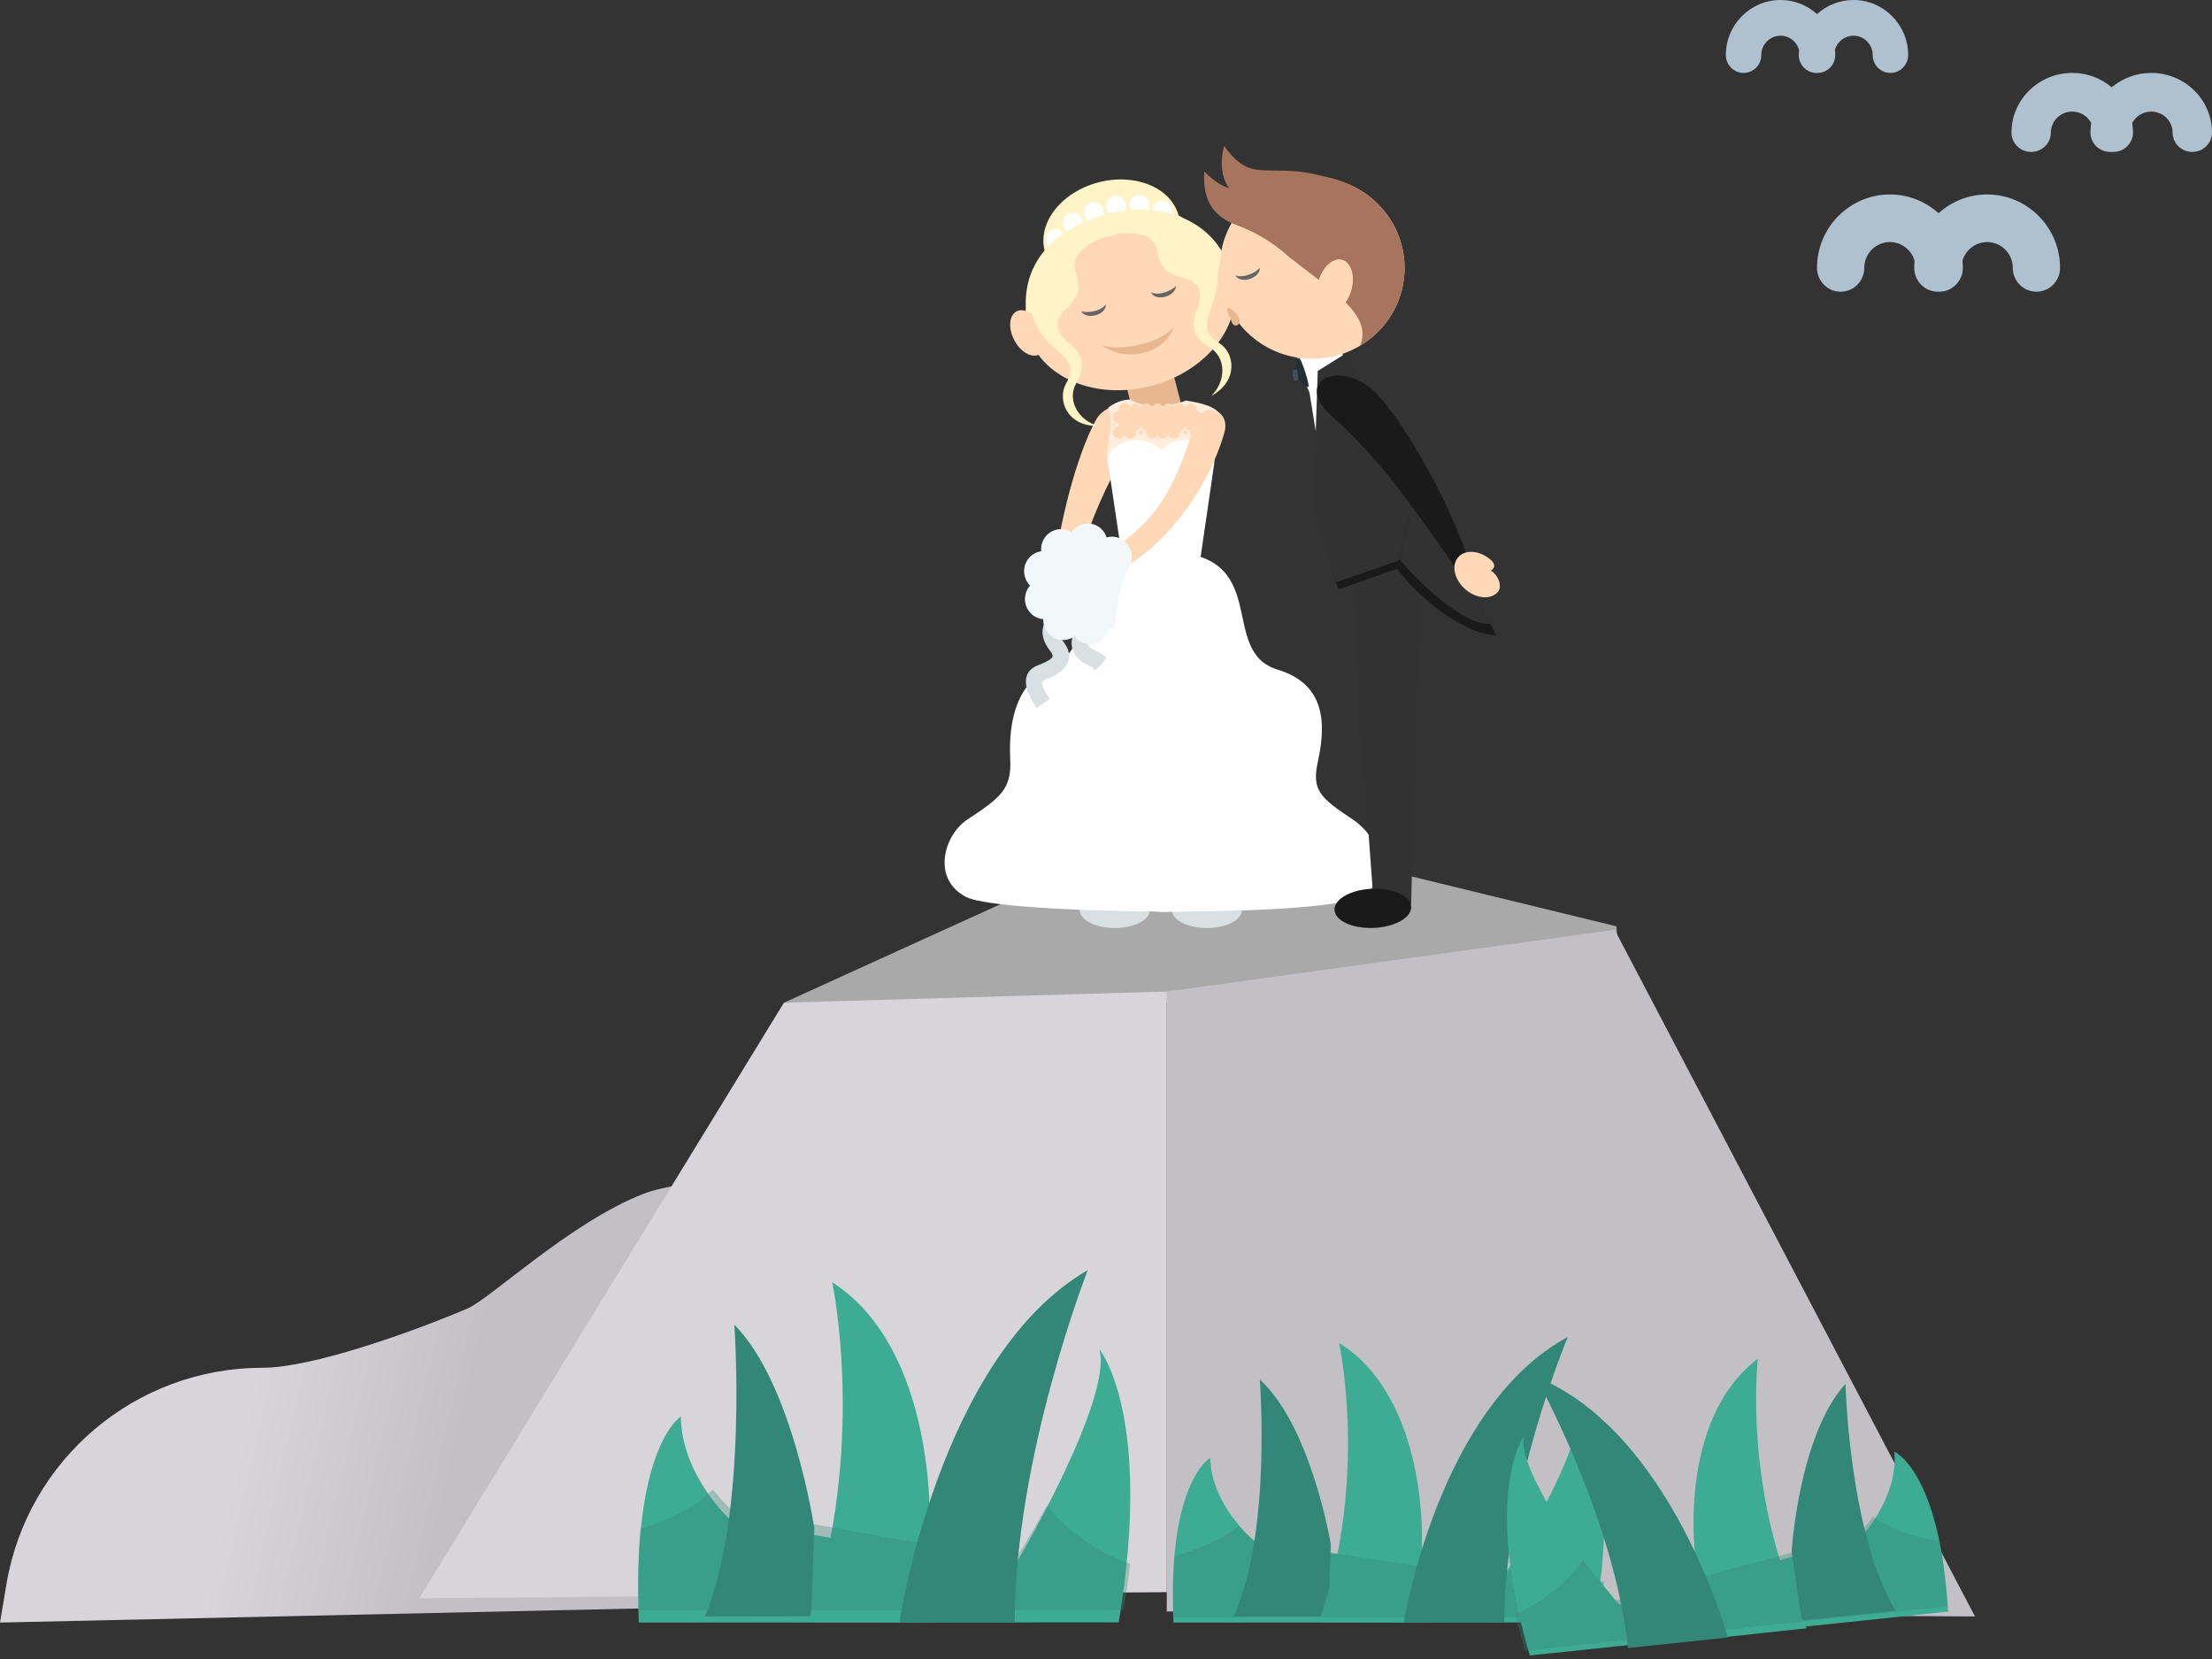<?xml version="1.0" encoding="UTF-8"?>
<svg width="364px" height="273px" viewBox="0 0 364 273" version="1.1" xmlns="http://www.w3.org/2000/svg" xmlns:xlink="http://www.w3.org/1999/xlink">
    <rect x="0" y="0" width="364" height="273" fill="#333333" stroke="none"/>
    <!-- Generator: Sketch 64 (93537) - https://sketch.com -->
    <title>Group 2</title>
    <desc>Created with Sketch.</desc>
    <defs>
        <linearGradient x1="30.391%" y1="50%" x2="56.36%" y2="53.244%" id="linearGradient-1">
            <stop stop-color="#D7D5D9" offset="0%"></stop>
            <stop stop-color="#C2C0C4" offset="100%"></stop>
        </linearGradient>
    </defs>
    <g id="Inbjudan" stroke="none" stroke-width="1" fill="none" fill-rule="evenodd">
        <g id="Artboard-Copy" transform="translate(-201, -169)">
            <g id="Group-2" transform="translate(201, 169)">
                <path d="M43.168,225.079 C43.168,225.079 43.168,225.079 43.168,225.079 C51.19,225.079 67.242,219.437 76.926,215.325 C80.679,213.731 93.852,201.133 105.893,196.45 C108.962,195.257 115.826,194.107 126.484,193 L136,264.003 L0,267 L1.056,260.709 C4.51,240.142 22.314,225.079 43.168,225.079 Z" id="Rectangle-Copy" fill="url(#linearGradient-1)"></path>
                <g id="Ön-Copy" transform="translate(69, 143)">
                    <g id="Group-Copy" transform="translate(60, 0)">
                        <polygon id="Rectangle" fill="#A9A9A9" points="48.362 4.01484401e-14 98.237 0 136.993 9.429 138 22 0 22"></polygon>
                        <polygon id="Path" fill="#C2C0C4" fill-rule="nonzero" points="196 123 136.706 10 63 20.161 63 122.175"></polygon>
                    </g>
                    <polygon id="Path-Copy" fill="#D7D5D9" fill-rule="nonzero" points="-8.8817842e-15 120 60 22 123 20.161 123 119"></polygon>
                    <g id="Växter" transform="translate(36, 66)" fill-rule="nonzero">
                        <g id="aloe-vera-svgrepo-com" transform="translate(40.5, 29) rotate(-360) translate(-40.5, -29) ">
                            <path d="M15.132,41.056 C15.132,41.056 7.193,33.867 7.028,24.112 C7.028,24.112 -1.078,29.038 0.121,58 L79.096,57.972 C84.792,23.665 75.891,13 75.891,13 C78.307,20.742 62.428,48.323 61.368,49.488 L15.132,41.056 Z" id="Path" fill="#3EAC92"></path>
                            <path d="M11,57 C18.109,40.003 15.84,9 15.84,9 C25.455,18.635 29,42.464 29,42.464 L28.478,56.972 L11,57" id="Path" fill="#328777"></path>
                            <path d="M28,57.941 C37.789,29.518 31.95,2 31.95,2 C49.124,13.046 47.984,41.903 47.984,41.903 L47.984,58 L28,57.941" id="Path" fill="#3EAC92"></path>
                            <path d="M43,58 C43,58 49.507,14.196 74,0 C74,0 61.98,30.628 61.98,58" id="Path" fill="#328777"></path>
                            <g id="Group" opacity="0.33" transform="translate(0, 36)" fill="#328777">
                                <path d="M67.258,2.757 C64.615,7.625 62.363,11.263 61.985,11.667 L15.333,3.423 C15.333,3.423 13.937,2.198 12.298,0.077 C10.779,1.719 7.438,4.308 0.366,6.604 C0.061,10.344 -0.036,14.766 0.187,19.988 L79.872,19.961 C80.335,17.263 80.701,14.715 80.985,12.31 C74.076,9.937 69.604,5.605 67.258,2.757 Z" id="Path"></path>
                            </g>
                        </g>
                        <g id="aloe-vera-svgrepo-com-copy" transform="translate(88, 11)">
                            <path d="M13.264,33.445 C13.264,33.445 6.305,27.694 6.161,19.889 C6.161,19.889 -0.945,23.83 0.106,47 L69.331,46.978 C74.324,19.532 66.521,11 66.521,11 C68.639,17.194 54.721,39.258 53.792,40.19 L13.264,33.445 Z" id="Path" fill="#3EAC92"></path>
                            <path d="M10,46 C16.319,32.19 14.303,7 14.303,7 C22.849,14.829 26,34.19 26,34.19 L25.536,45.977 L10,46" id="Path" fill="#328777"></path>
                            <path d="M24,46.952 C32.321,23.604 27.358,1 27.358,1 C41.955,10.073 40.987,33.777 40.987,33.777 L40.987,47 L24,46.952" id="Path" fill="#3EAC92"></path>
                            <path d="M38,47 C38,47 43.668,11.504 65,0 C65,0 54.531,24.819 54.531,47" id="Path" fill="#328777"></path>
                            <g id="Group" opacity="0.33" transform="translate(0, 31)" fill="#328777">
                                <path d="M58.955,2.089 C56.638,5.779 54.664,8.536 54.332,8.842 L13.44,2.595 C13.44,2.595 12.216,1.666 10.78,0.059 C9.448,1.303 6.52,3.265 0.321,5.005 C0.053,7.84 -0.032,11.191 0.164,15.149 L70.011,15.128 C70.417,13.084 70.738,11.153 70.987,9.33 C64.931,7.532 61.011,4.248 58.955,2.089 Z" id="Path"></path>
                            </g>
                        </g>
                        <g id="aloe-vera-svgrepo-com-copy-2" transform="translate(177.578, 37.522) scale(-1, 1) rotate(6) translate(-177.578, -37.522) translate(141.578, 14.022)">
                            <path d="M13.315,32.494 C13.315,32.494 6.356,26.744 6.211,18.939 C6.211,18.939 -0.894,22.88 0.157,46.05 L69.382,46.028 C74.375,18.582 66.572,10.05 66.572,10.05 C68.69,16.243 54.772,38.308 53.842,39.24 L13.315,32.494 Z" id="Path" fill="#3EAC92"></path>
                            <path d="M8.734,45.005 C15.053,31.55 13.037,7.005 13.037,7.005 C21.583,14.633 24.734,33.498 24.734,33.498 L24.27,44.983 L8.734,45.005" id="Path" fill="#328777"></path>
                            <path d="M23.597,46.341 C31.918,23.5 26.954,1.388 26.954,1.388 C41.552,10.264 40.584,33.453 40.584,33.453 L40.584,46.388 L23.597,46.341" id="Path" fill="#3EAC92"></path>
                            <path d="M36.655,46.498 C36.655,46.498 42.323,11.757 63.655,0.498 C63.655,0.498 53.186,24.789 53.186,46.498" id="Path" fill="#328777"></path>
                            <g id="Group" opacity="0.33" transform="translate(0.049, 29.102)" fill="#328777">
                                <path d="M58.955,2.22 C56.638,6.14 54.664,9.07 54.332,9.395 L13.44,2.757 C13.44,2.757 12.216,1.77 10.78,0.062 C9.448,1.385 6.52,3.469 0.321,5.318 C0.053,8.33 -0.032,11.891 0.164,16.096 L70.011,16.074 C70.417,13.901 70.738,11.85 70.987,9.913 C64.931,8.002 61.011,4.514 58.955,2.22 Z" id="Path"></path>
                            </g>
                        </g>
                    </g>
                </g>
                <path d="M305,0 C309.963,0 314,4.065 314,9.063 C313.999,10.684 312.694,12 311.082,12 C309.47,12 308.165,10.685 308.165,9.063 C308.165,7.305 306.745,5.875 305,5.875 C303.557,5.875 302.337,6.852 301.957,8.183 C301.986,8.473 302,8.766 302,9.063 C301.999,10.684 300.693,12 299.082,12 L299,11.999 C298.972,12 298.945,12 298.917,12 C297.305,12 296,10.685 296,9.063 C296,8.766 296.014,8.473 296.042,8.183 C295.663,6.852 294.443,5.875 293,5.875 C291.254,5.875 289.834,7.305 289.834,9.063 C289.834,10.685 288.528,12 286.917,12 C285.306,12 284,10.685 284,9.063 C284,4.065 288.037,0 293,0 C295.303,0 297.407,0.876 299,2.314 C300.594,0.875 302.697,0 305,0 Z" id="Fågel-Copy-3" fill="#AFC1CE" fill-rule="nonzero"></path>
                <path d="M354,12 C359.514,12 364,16.404 364,21.818 C363.999,23.575 362.548,25 360.758,25 C358.967,25 357.517,23.575 357.517,21.818 C357.517,19.914 355.939,18.365 354,18.365 C352.638,18.365 351.455,19.128 350.871,20.241 C350.956,20.755 351,21.281 351,21.818 C350.999,23.575 349.548,25 347.758,25 C347.671,25 347.585,24.997 347.499,24.99 C347.414,24.997 347.328,25 347.241,25 C345.45,25 344,23.575 344,21.818 C344,21.282 344.044,20.756 344.128,20.244 C343.545,19.129 342.362,18.365 341,18.365 C339.06,18.365 337.482,19.914 337.482,21.818 C337.482,23.576 336.032,25 334.241,25 C332.451,25 331,23.575 331,21.818 C331,16.404 335.486,12 341,12 C343.48,12 345.752,12.891 347.501,14.364 C349.249,12.891 351.521,12 354,12 Z" id="Fågel-Copy-4" fill="#AFC1CE" fill-rule="nonzero"></path>
                <path d="M327,32 C333.617,32 339,37.42 339,44.083 C338.999,46.246 337.258,48 335.11,48 C332.961,48 331.22,46.246 331.22,44.083 C331.22,41.74 329.327,39.834 327,39.834 C325.076,39.834 323.45,41.135 322.943,42.909 C322.981,43.296 323,43.687 323,44.083 C322.999,46.246 321.258,48 319.11,48 L319,47.998 C318.963,47.999 318.926,48 318.889,48 C316.741,48 315,46.246 315,44.083 C315,43.688 315.019,43.298 315.056,42.912 C314.551,41.137 312.924,39.834 311,39.834 C308.672,39.834 306.779,41.74 306.779,44.083 C306.779,46.247 305.038,48 302.889,48 C300.741,48 299,46.246 299,44.083 C299,37.42 304.383,32 311,32 C314.071,32 316.876,33.168 319.001,35.085 C321.125,33.167 323.93,32 327,32 Z" id="Fågel-Copy-5" fill="#AFC1CE" fill-rule="nonzero"></path>
                <g id="wedding-couple-svgrepo-com-(2)-copy" transform="translate(155, 24)">
                    <g id="Group">
                        <g transform="translate(0, 2.793)">
                            <path d="M35.746,40.124 C29.962,45.978 23.014,59.886 20.899,72.432 L18.073,71.876 C18.438,61.847 22.125,47.975 25.394,42.226 C27.075,39.269 33.437,38.139 35.746,40.124 Z" id="Path" fill="#FFD8B8"></path>
                            <polygon id="Rectangle" fill="#E7B791" transform="translate(34.588, 37.175) rotate(165.345) translate(-34.588, -37.175) " points="30.613 31.467 38.609 31.434 38.563 42.884 30.567 42.917"></polygon>
                            <g transform="translate(26.09, 74.701)" fill="#E7B791" id="Path">
                                <path d="M8.108,48.277 C8.835,32.408 9.561,16.54 10.288,0.671 C6.927,0.671 3.565,0.671 0.205,0.671 C0.905,16.54 1.607,32.408 2.308,48.277 C4.241,48.277 6.174,48.277 8.108,48.277 Z"></path>
                                <path d="M17.562,48.277 C18.289,32.408 19.015,16.54 19.742,0.671 C16.381,0.671 13.019,0.671 9.658,0.671 C10.359,16.54 11.061,32.408 11.761,48.277 C13.694,48.277 15.629,48.277 17.562,48.277 Z"></path>
                            </g>
                            <path d="M43.609,125.919 C46.781,125.919 49.368,124.597 49.368,122.977 C49.368,121.358 46.781,120.037 43.609,120.037 C40.437,120.037 37.85,121.358 37.85,122.977 C37.85,124.597 40.437,125.919 43.609,125.919 Z" id="Path" fill="#D9E0E2"></path>
                            <path d="M28.44,125.919 C31.612,125.919 34.199,124.597 34.199,122.977 C34.199,121.358 31.612,120.037 28.44,120.037 C25.268,120.037 22.681,121.358 22.681,122.977 C22.681,124.597 25.268,125.919 28.44,125.919 Z" id="Path" fill="#D9E0E2"></path>
                            <ellipse id="Oval" fill="#FFF4C7" transform="translate(29.024, 15.477) rotate(-104.655) translate(-29.024, -15.477) " cx="29.024" cy="15.477" rx="7.588" ry="13.408"></ellipse>
                            <ellipse id="Oval" fill="#FFF4C7" transform="translate(27.944, 11.629) rotate(-104.655) translate(-27.944, -11.629) " cx="27.944" cy="11.629" rx="8.693" ry="11.401"></ellipse>
                            <g transform="translate(16.478, 4.887)" fill="#FFFFFF" id="Path">
                                <path d="M3.761,7.377 C3.747,7.408 3.729,7.438 3.709,7.466 C3.777,7.52 3.835,7.592 3.873,7.677 C4.002,7.965 3.879,8.304 3.596,8.437 C3.565,8.452 3.532,8.463 3.499,8.472 C3.517,8.558 3.516,8.65 3.491,8.741 C3.409,9.046 3.099,9.225 2.799,9.141 C2.765,9.132 2.733,9.12 2.704,9.105 C2.662,9.183 2.603,9.252 2.527,9.306 C2.271,9.486 1.92,9.421 1.743,9.16 C1.724,9.131 1.706,9.101 1.693,9.07 C1.613,9.103 1.523,9.117 1.431,9.109 C1.121,9.079 0.894,8.801 0.923,8.484 C0.926,8.45 0.932,8.415 0.941,8.383 C0.859,8.356 0.781,8.308 0.716,8.242 C0.498,8.017 0.5,7.654 0.721,7.432 C0.746,7.407 0.772,7.386 0.799,7.365 C0.754,7.291 0.724,7.204 0.717,7.11 C0.691,6.795 0.923,6.518 1.232,6.492 C1.267,6.489 1.301,6.49 1.334,6.493 C1.347,6.406 1.379,6.32 1.433,6.244 C1.613,5.986 1.964,5.925 2.218,6.108 C2.246,6.128 2.273,6.151 2.295,6.176 C2.36,6.116 2.439,6.072 2.529,6.048 C2.829,5.968 3.138,6.151 3.216,6.457 C3.225,6.491 3.23,6.526 3.233,6.559 C3.32,6.556 3.408,6.574 3.492,6.614 C3.774,6.75 3.894,7.09 3.761,7.377 Z"></path>
                                <path d="M6.575,4.678 C6.561,4.71 6.543,4.74 6.524,4.768 C6.592,4.822 6.649,4.893 6.687,4.979 C6.817,5.267 6.693,5.606 6.41,5.739 C6.379,5.753 6.347,5.765 6.314,5.774 C6.332,5.859 6.33,5.952 6.305,6.042 C6.223,6.348 5.914,6.527 5.613,6.443 C5.58,6.433 5.547,6.421 5.517,6.407 C5.476,6.484 5.417,6.554 5.341,6.608 C5.085,6.787 4.735,6.722 4.557,6.462 C4.538,6.433 4.521,6.403 4.507,6.372 C4.427,6.405 4.338,6.419 4.245,6.41 C3.935,6.381 3.708,6.102 3.737,5.787 C3.74,5.751 3.747,5.717 3.756,5.685 C3.673,5.658 3.596,5.61 3.53,5.543 C3.312,5.318 3.314,4.955 3.535,4.733 C3.56,4.709 3.586,4.687 3.614,4.668 C3.568,4.593 3.539,4.506 3.531,4.412 C3.506,4.097 3.737,3.82 4.047,3.794 C4.082,3.792 4.115,3.792 4.148,3.795 C4.161,3.708 4.193,3.622 4.247,3.546 C4.427,3.288 4.778,3.227 5.033,3.41 C5.061,3.43 5.087,3.453 5.11,3.477 C5.175,3.419 5.254,3.375 5.344,3.35 C5.644,3.27 5.952,3.453 6.03,3.759 C6.04,3.793 6.045,3.828 6.047,3.861 C6.134,3.858 6.222,3.876 6.306,3.916 C6.589,4.051 6.708,4.392 6.575,4.678 Z"></path>
                                <path d="M10.023,2.947 C10.008,2.978 9.99,3.008 9.971,3.036 C10.04,3.09 10.096,3.162 10.134,3.248 C10.264,3.535 10.141,3.875 9.858,4.007 C9.826,4.022 9.794,4.033 9.762,4.042 C9.779,4.128 9.777,4.22 9.753,4.311 C9.671,4.617 9.361,4.796 9.061,4.712 C9.028,4.702 8.995,4.69 8.965,4.675 C8.924,4.752 8.865,4.823 8.789,4.877 C8.533,5.056 8.182,4.991 8.005,4.731 C7.985,4.702 7.968,4.671 7.955,4.641 C7.874,4.673 7.785,4.687 7.692,4.679 C7.383,4.649 7.155,4.371 7.184,4.055 C7.188,4.02 7.194,3.986 7.203,3.953 C7.12,3.926 7.043,3.877 6.978,3.811 C6.759,3.586 6.761,3.223 6.982,3.001 C7.007,2.977 7.033,2.955 7.061,2.935 C7.015,2.86 6.987,2.774 6.978,2.679 C6.954,2.365 7.184,2.087 7.494,2.062 C7.529,2.059 7.563,2.06 7.597,2.063 C7.609,1.976 7.641,1.89 7.694,1.813 C7.874,1.555 8.226,1.495 8.48,1.678 C8.508,1.698 8.534,1.72 8.557,1.745 C8.622,1.686 8.701,1.641 8.791,1.618 C9.092,1.538 9.399,1.721 9.478,2.027 C9.487,2.061 9.492,2.095 9.495,2.129 C9.581,2.126 9.67,2.143 9.753,2.184 C10.036,2.319 10.156,2.661 10.023,2.947 Z"></path>
                                <path d="M18.324,3.504 C18.352,3.524 18.381,3.542 18.412,3.556 C18.379,3.637 18.364,3.728 18.371,3.822 C18.397,4.137 18.668,4.372 18.978,4.347 C19.013,4.343 19.047,4.338 19.079,4.329 C19.104,4.413 19.15,4.493 19.215,4.56 C19.434,4.784 19.79,4.786 20.011,4.564 C20.036,4.54 20.058,4.513 20.078,4.486 C20.151,4.532 20.235,4.564 20.328,4.573 C20.638,4.602 20.912,4.371 20.941,4.056 C20.944,4.021 20.944,3.986 20.942,3.952 C21.027,3.941 21.113,3.91 21.189,3.855 C21.444,3.676 21.509,3.318 21.332,3.059 C21.312,3.029 21.29,3.003 21.266,2.979 C21.325,2.913 21.369,2.834 21.394,2.743 C21.477,2.438 21.3,2.123 21.001,2.039 C20.966,2.029 20.933,2.024 20.9,2.021 C20.905,1.933 20.887,1.842 20.85,1.757 C20.72,1.47 20.386,1.343 20.103,1.475 C20.071,1.49 20.042,1.508 20.014,1.527 C19.961,1.457 19.891,1.398 19.807,1.358 C19.527,1.223 19.192,1.345 19.058,1.631 C19.043,1.662 19.031,1.695 19.022,1.729 C18.938,1.709 18.847,1.71 18.758,1.733 C18.457,1.814 18.276,2.127 18.355,2.432 C18.364,2.467 18.375,2.499 18.39,2.53 C18.313,2.571 18.243,2.631 18.19,2.707 C18.01,2.963 18.069,3.321 18.324,3.504 Z"></path>
                                <path d="M14.57,2.552 C14.598,2.572 14.628,2.59 14.658,2.604 C14.625,2.685 14.61,2.776 14.617,2.87 C14.642,3.185 14.914,3.419 15.224,3.394 C15.259,3.392 15.293,3.385 15.324,3.377 C15.35,3.461 15.396,3.54 15.461,3.607 C15.68,3.832 16.036,3.834 16.257,3.612 C16.282,3.588 16.303,3.561 16.323,3.533 C16.397,3.581 16.481,3.611 16.574,3.621 C16.883,3.65 17.158,3.419 17.187,3.104 C17.19,3.069 17.19,3.034 17.188,3.001 C17.273,2.989 17.358,2.957 17.434,2.904 C17.69,2.723 17.754,2.367 17.577,2.106 C17.558,2.078 17.535,2.051 17.512,2.027 C17.571,1.962 17.615,1.882 17.639,1.791 C17.722,1.486 17.545,1.171 17.246,1.087 C17.212,1.077 17.178,1.072 17.145,1.07 C17.149,0.981 17.133,0.89 17.095,0.805 C16.965,0.517 16.63,0.391 16.348,0.524 C16.316,0.538 16.287,0.556 16.259,0.575 C16.206,0.505 16.136,0.446 16.053,0.406 C15.772,0.271 15.435,0.392 15.303,0.679 C15.288,0.711 15.276,0.743 15.267,0.776 C15.183,0.757 15.092,0.758 15.002,0.781 C14.701,0.862 14.522,1.174 14.6,1.481 C14.609,1.515 14.62,1.547 14.635,1.578 C14.558,1.619 14.489,1.679 14.435,1.755 C14.257,2.012 14.316,2.369 14.57,2.552 Z"></path>
                                <path d="M10.73,2.758 C10.759,2.778 10.788,2.796 10.818,2.81 C10.785,2.892 10.77,2.982 10.777,3.076 C10.802,3.392 11.074,3.626 11.385,3.6 C11.419,3.598 11.453,3.591 11.485,3.583 C11.51,3.667 11.556,3.746 11.621,3.813 C11.84,4.038 12.196,4.04 12.417,3.818 C12.442,3.794 12.464,3.767 12.484,3.739 C12.557,3.787 12.642,3.817 12.734,3.827 C13.043,3.856 13.319,3.625 13.348,3.31 C13.351,3.274 13.351,3.24 13.348,3.207 C13.433,3.195 13.519,3.163 13.595,3.11 C13.85,2.929 13.915,2.573 13.738,2.312 C13.718,2.284 13.696,2.257 13.672,2.233 C13.731,2.168 13.775,2.088 13.8,1.997 C13.882,1.692 13.706,1.377 13.407,1.293 C13.373,1.284 13.339,1.278 13.306,1.276 C13.31,1.187 13.293,1.097 13.255,1.011 C13.125,0.723 12.791,0.598 12.508,0.73 C12.476,0.744 12.447,0.762 12.419,0.781 C12.366,0.711 12.297,0.652 12.213,0.612 C11.933,0.477 11.597,0.598 11.463,0.885 C11.449,0.917 11.437,0.949 11.428,0.982 C11.343,0.963 11.253,0.964 11.163,0.987 C10.862,1.067 10.682,1.38 10.761,1.687 C10.769,1.721 10.78,1.754 10.795,1.784 C10.718,1.825 10.649,1.884 10.596,1.961 C10.417,2.218 10.476,2.575 10.73,2.758 Z"></path>
                            </g>
                            <ellipse id="Oval" fill="#FFD8B8" transform="translate(31.001, 23.512) rotate(-104.655) translate(-31.001, -23.512) " cx="31.001" cy="23.512" rx="13.638" ry="17.437"></ellipse>
                            <path d="M15.03,29.829 C15.681,28.417 17.44,33.393 16.789,27.248 C16.136,21.08 19.029,12.789 27.602,12.162 C37.161,7.65 43.758,15.257 45.296,19.894 C46.272,22.841 47.191,19.803 47.863,20.462 C47.088,10.418 36.97,5.596 26.628,8.573 C18.206,10.996 10.754,17.59 15.03,29.829 Z" id="Path" fill="#FFF4C7"></path>
                            <path d="M38.175,26.929 C36.268,29.493 29.953,31.093 26.387,30.064 C30.363,32.955 36.745,31.396 38.175,26.929 Z" id="Path" fill="#E7B791"></path>
                            <path d="M31.026,64.782 C29.988,59.526 28.291,54.412 27.255,49.158 C26.767,46.685 28.563,43.109 27.389,40.286 C28.184,39.595 29.721,38.944 30.973,38.95 C33.47,40.388 36.521,40.475 40.159,39.124 C43.044,39.564 45.577,40.251 45.971,41.931 C45.508,44.283 45.23,46.804 44.763,49.159 C43.727,54.391 42.068,59.547 41.025,64.782 L31.026,64.782 L31.026,64.782 Z" id="Path" fill="#FFEDDE"></path>
                            <g transform="translate(0, 63.531)" fill="#FFFFFF" id="Path">
                                <path d="M36.308,0.434 C54.904,0.434 45.097,16.788 55.259,19.875 C62.074,21.944 63.602,27.186 61.881,34.919 C60.821,39.684 62.162,40.924 67.651,44.553 C71.509,47.105 75.044,53.852 68.62,57.287 C62.196,60.721 9.726,60.213 3.999,57.287 C-1.73,54.36 0.307,47.105 4.165,44.553 C9.654,40.924 11.479,39.542 11.238,34.621 C10.897,27.634 12.675,21.945 17.86,19.577 C27.651,15.104 17.713,0.434 36.308,0.434 Z"></path>
                                <path d="M36.307,0.434 C50.07,0.434 42.812,16.788 50.333,19.875 C55.376,21.944 56.507,27.186 55.234,34.919 C54.449,39.684 55.442,40.924 59.505,44.553 C62.36,47.105 64.977,53.852 60.222,57.287 C55.467,60.721 16.633,60.213 12.393,57.287 C8.154,54.36 9.661,47.105 12.517,44.553 C16.58,40.924 17.93,39.542 17.752,34.621 C17.499,27.634 18.816,21.945 22.653,19.577 C29.899,15.104 22.543,0.434 36.307,0.434 Z"></path>
                                <path d="M36.306,0.434 C47.465,0.434 41.58,16.788 47.677,19.875 C51.766,21.944 52.683,27.186 51.651,34.919 C51.015,39.684 51.819,40.924 55.113,44.553 C57.429,47.105 59.549,53.852 55.694,57.287 C51.84,60.721 20.354,60.213 16.918,57.287 C13.48,54.36 14.702,47.105 17.018,44.553 C20.311,40.924 21.406,39.542 21.262,34.621 C21.058,27.634 22.125,21.945 25.236,19.577 C31.111,15.104 25.147,0.434 36.306,0.434 Z"></path>
                                <path d="M36.304,0.434 C42.888,0.434 39.416,16.788 43.013,19.875 C45.426,21.944 45.966,27.186 45.357,34.919 C44.982,39.684 45.457,40.924 47.401,44.553 C48.766,47.105 50.018,53.852 47.743,57.287 C45.469,60.721 26.894,60.213 24.865,57.287 C22.838,54.36 23.559,47.105 24.925,44.553 C26.868,40.924 27.514,39.542 27.429,34.621 C27.308,27.634 27.938,21.945 29.774,19.577 C33.239,15.104 29.721,0.434 36.304,0.434 Z"></path>
                                <path d="M36.304,0.434 C39.997,0.434 38.049,16.788 40.067,19.875 C41.421,21.944 41.724,27.186 41.383,34.919 C41.172,39.684 41.438,40.924 42.529,44.553 C43.295,47.105 43.997,53.852 42.721,57.287 C41.445,60.721 31.023,60.213 29.885,57.287 C28.748,54.36 29.152,47.105 29.919,44.553 C31.009,40.924 31.371,39.542 31.323,34.621 C31.255,27.634 31.609,21.945 32.639,19.577 C34.584,15.104 32.61,0.434 36.304,0.434 Z"></path>
                            </g>
                            <path d="M29.623,64.781 L27.382,49.725 C27.343,49.54 27.322,49.351 27.322,49.158 C27.322,47.201 29.438,45.614 32.048,45.614 C33.752,45.614 35.245,46.291 36.076,47.305 C36.908,46.291 38.402,45.614 40.104,45.614 C42.715,45.614 44.831,47.201 44.831,49.158 C44.831,49.345 44.812,49.527 44.775,49.706 L42.584,64.781 L29.623,64.781 Z" id="Path" fill="#FFFFFF"></path>
                            <g transform="translate(20.597, 40.492)" fill="#FFD8B8" id="Path">
                                <path d="M21.251,1.974 C17.036,14.928 14.322,19.348 3.165,25.794 L5.026,28.028 C15.585,24.739 23.494,12.539 25.891,3.867 C26.922,0.136 22.543,-1.248 21.251,1.974 Z"></path>
                                <path d="M1.116,25.78 C0.394,26.563 0.552,27.149 1.241,27.44 C0.036,28.454 -0.056,30.136 0.543,30.706 C1.709,31.816 3.856,31.409 5.339,29.798 C6.821,28.186 7.078,25.981 5.911,24.871 C4.745,23.761 2.598,24.168 1.116,25.78 Z"></path>
                            </g>
                            <ellipse id="Oval" fill="#FFD8B8" transform="translate(14.15, 27.994) rotate(-117.703) translate(-14.15, -27.994) " cx="14.15" cy="27.994" rx="4.008" ry="2.541"></ellipse>
                            <ellipse id="Oval" fill="#FFD8B8" transform="translate(47.897, 19.214) rotate(-91.61) translate(-47.897, -19.214) " cx="47.897" cy="19.214" rx="4.022" ry="2.531"></ellipse>
                            <g transform="translate(13.731, 72.607)" fill="#D9E0E2" fill-rule="nonzero" id="Path">
                                <path d="M7.836,2.742 C6.533,3.255 5.743,3.771 5.513,4.31 L5.512,4.315 C5.341,4.717 5.558,5.309 6.196,6.121 C7.711,8.057 7.346,9.553 6.215,10.73 C5.359,11.622 4.058,12.169 3,12.578 C2.78,12.664 2.713,12.828 2.746,13.042 C2.853,13.708 3.34,14.605 4.019,15.599 L1.863,17.125 C0.972,15.821 0.32,14.563 0.146,13.47 C-0.1,11.924 0.413,10.721 2.065,10.081 C2.877,9.767 3.861,9.362 4.338,8.866 C4.54,8.656 4.555,8.327 4.135,7.791 C2.835,6.132 2.511,4.638 3.102,3.253 L3.103,3.253 C3.636,2.006 4.914,1.029 6.888,0.252 L7.836,2.742 Z"></path>
                                <path d="M11.553,3.993 C10.645,5.071 10.192,5.907 10.241,6.498 C10.277,6.933 10.743,7.349 11.679,7.756 C13.919,8.731 14.296,10.228 13.847,11.813 C13.51,13.007 12.619,14.114 11.879,14.984 C11.724,15.167 11.74,15.345 11.869,15.517 C12.266,16.043 13.115,16.598 14.182,17.149 L12.993,19.54 C11.606,18.825 10.448,18.031 9.779,17.143 C8.842,15.899 8.733,14.593 9.887,13.235 C10.455,12.567 11.134,11.734 11.324,11.066 C11.403,10.786 11.265,10.492 10.649,10.224 C8.727,9.387 7.745,8.228 7.62,6.721 C7.507,5.37 8.178,3.894 9.558,2.254 L11.553,3.993 Z"></path>
                            </g>
                            <path d="M31.169,65.501 C31.128,65.701 31.071,65.894 30.999,66.076 C31.456,66.287 31.872,66.61 32.205,67.037 C33.324,68.473 33.085,70.557 31.673,71.694 C31.516,71.821 31.35,71.931 31.179,72.024 C31.396,72.484 31.511,73.003 31.496,73.549 C31.445,75.38 29.945,76.82 28.144,76.769 C27.944,76.763 27.748,76.739 27.558,76.698 C27.432,77.193 27.194,77.665 26.837,78.074 C25.641,79.443 23.58,79.566 22.234,78.35 C22.084,78.215 21.949,78.068 21.829,77.912 C21.421,78.21 20.939,78.416 20.408,78.495 C18.626,78.761 16.969,77.509 16.707,75.698 C16.678,75.495 16.667,75.295 16.674,75.097 C16.173,75.058 15.673,74.901 15.216,74.615 C13.683,73.654 13.205,71.613 14.149,70.054 C14.255,69.88 14.373,69.72 14.504,69.572 C14.145,69.215 13.862,68.768 13.692,68.249 C13.124,66.512 14.049,64.636 15.758,64.059 C15.949,63.994 16.142,63.948 16.334,63.921 C16.285,63.412 16.351,62.885 16.549,62.377 C17.213,60.675 19.108,59.842 20.781,60.518 C20.968,60.592 21.144,60.683 21.309,60.788 C21.593,60.367 21.978,60.006 22.449,59.746 C24.034,58.876 26.011,59.477 26.867,61.087 C26.964,61.267 27.04,61.452 27.101,61.64 C27.585,61.503 28.107,61.477 28.633,61.587 C30.396,61.954 31.531,63.707 31.169,65.501 Z" id="Path" fill="#F2F8FA"></path>
                            <path d="M44.328,38.359 C46.84,35.852 46.705,32.038 44.212,30.485 C41.719,28.931 40.762,27.311 41.876,24.429 C42.989,21.547 42.626,19.697 39.82,18.963 C37.014,18.228 36.058,17.562 35.388,14.405 C34.718,11.247 31.071,11.297 27.57,11.828 C31.754,10.353 35.535,9.236 38.065,10.97 C40.597,12.703 42.093,11.51 43.964,14.588 C45.836,17.666 45.445,20.988 44.332,23.87 C43.219,26.752 43.137,28.103 45.63,29.658 C48.123,31.212 48.934,35.815 44.328,38.359 Z" id="Path" fill="#FFF4C7"></path>
                            <path d="M25.733,43.305 C22.335,42.369 20.616,38.977 22.042,36.381 C23.468,33.784 23.522,31.895 21.163,29.937 C18.805,27.979 18.232,26.184 20.325,24.147 C22.418,22.11 22.93,21.053 21.994,17.967 C21.058,14.881 24.263,13.108 27.57,11.829 C23.212,12.625 19.378,13.533 18.005,16.304 C16.633,19.077 14.754,18.781 14.604,22.396 C14.455,26.012 16.394,28.714 18.752,30.672 C21.111,32.631 21.833,33.768 20.407,36.364 C18.982,38.962 20.49,43.38 25.733,43.305 Z" id="Path" fill="#FFF4C7"></path>
                            <g transform="translate(22.657, 20.246)" fill="#666666" id="Path">
                                <path d="M0.231,4.173 C1.138,5.692 4.407,4.792 4.317,3.067 C3.454,4.203 1.228,4.523 0.231,4.173 Z"></path>
                                <path d="M15.851,0.018 C15.792,1.794 12.508,2.637 11.755,1.088 C13.056,1.65 15.15,0.82 15.851,0.018 Z"></path>
                            </g>
                        </g>
                        <g transform="translate(42.567, 0)">
                            <path d="M30.622,18.622 C20.573,11.221 -0.457,19.153 0.611,4.234 C5.248,8.74 6.733,6.914 13.15,6.346 C19.621,5.774 27.801,8.525 30.622,18.622 Z" id="Path" fill="#A7745E"></path>
                            <path d="M31.091,19.267 C22.393,10.268 0.358,14.531 3.853,0 C7.688,5.229 9.451,3.679 15.872,4.205 C22.347,4.736 29.962,8.834 31.091,19.267 Z" id="Path" fill="#A7745E"></path>
                            <g transform="translate(24.716, 67.021)" fill="#323232" id="Path">
                                <polygon points="1.841 33.634 1.119 19.525 0.838 10.545 0.525 1.066 11.847 0.405 10.543 32.107"></polygon>
                                <polygon points="0.739 7.551 0.88 7.548 0.838 10.545 0.838 10.545"></polygon>
                            </g>
                            <path d="M28.501,124.93 L26.526,97.973 L35.26,99.171 L34.648,124.801 C32.6,124.843 30.549,124.887 28.501,124.93 Z" id="Path" fill="#323232"></path>
                            <ellipse id="Oval" fill="#1A1A1A" transform="translate(28.345, 125.474) rotate(-92.304) translate(-28.345, -125.474) " cx="28.345" cy="125.474" rx="3.225" ry="6.315"></ellipse>
                            <polygon id="Rectangle" fill="#FFFFFF" transform="translate(19.907, 35.582) rotate(166.697) translate(-19.907, -35.582) " points="16.239 33.623 23.589 33.595 23.574 37.54 16.225 37.568"></polygon>
                            <polygon id="Path" fill="#1A1A1A" points="21.543 69.69 37.631 64.04 38.965 67.273 22.678 72.995"></polygon>
                            <path d="M19.156,35.437 C24.997,47.589 26.666,55.758 23.829,62.873 L20.473,56.434 L17.921,40.619 L15.932,35.825 L19.156,35.437 Z" id="Path" fill="#FFFFFF"></path>
                            <g transform="translate(15.104, 34.209)" id="Path">
                                <path d="M0.38,2.922 C0.547,2.351 0.849,0.346 1.166,0.723 C1.601,1.243 2.719,4.682 2.673,5.363 C2.64,5.858 1.223,4.43 0.755,4.071 C0.563,3.797 0.389,3.258 0.38,2.922 Z" fill="#212E36"></path>
                                <path d="M0.177,2.667 L0.59,2.611 C0.695,2.597 0.794,2.672 0.807,2.78 L0.987,4.15 C1.001,4.258 0.926,4.358 0.82,4.371 L0.408,4.427 C0.302,4.442 0.204,4.365 0.19,4.258 L0.011,2.888 C-0.003,2.781 0.071,2.682 0.177,2.667 Z" fill="#405059"></path>
                            </g>
                            <polygon id="Path" fill="#323232" points="38.523 66.197 24.12 34.02 19.28 37.04 18.511 59.995 22.261 71.825"></polygon>
                            <path d="M21.721,44.61 C28.705,50.78 37.397,61.376 42.045,72.086 L44.906,70.729 C41.887,60.161 34.168,46.556 29.341,41.178 C23.576,34.754 14.675,38.387 21.721,44.61 Z" id="Path" fill="#1A1A1A"></path>
                            <ellipse id="Oval" fill="#FFD8B8" transform="translate(18.356, 20.074) rotate(-87.117) translate(-18.356, -20.074) " cx="18.356" cy="20.074" rx="14.969" ry="15.21"></ellipse>
                            <path d="M7.698,9.363 C10.99,19.907 29.608,24.852 26.233,32.91 C30.409,30.43 33.294,26.015 33.55,20.852 C33.96,12.595 27.491,5.553 19.101,5.122 C14.687,4.895 10.621,6.545 7.698,9.363 Z" id="Path" fill="#A7745E"></path>
                            <ellipse id="Oval" fill="#FFD8B8" transform="translate(22.096, 23.014) rotate(-74.068) translate(-22.096, -23.014) " cx="22.096" cy="23.014" rx="4.405" ry="2.779"></ellipse>
                            <path d="M4.908,12.647 C8.15,13.811 11.15,15.222 14.686,18.374 C18.574,21.841 28.403,7.259 22.296,5.522 C16.19,3.785 8.866,3.11 4.908,12.647 Z" id="Path" fill="#A7745E"></path>
                            <path d="M48.656,80.521 C43.581,80.595 35.547,74.12 32.275,69.519 L34.774,59.341 C34.774,59.341 45.222,73.565 48.656,80.521 Z" id="Path" fill="#1A1A1A"></path>
                            <path d="M32.66,67.947 L34.773,59.341 C34.773,59.341 43.757,71.419 47.688,78.689 C43.284,78.937 35.912,71.89 32.66,67.947 Z" id="Path" fill="#323232"></path>
                        </g>
                        <path d="M47.251,26.654 C46.79,26.426 46.923,27.753 47.528,28.371 C47.626,29.112 47.922,29.492 48.205,29.556 C49.041,29.748 49.744,28.202 47.251,26.654 Z" id="Path" fill="#E7B791"></path>
                        <path d="M90.244,68.065 C91.136,68.814 91.045,69.473 90.336,69.889 C91.785,70.821 92.117,72.637 91.543,73.342 C90.427,74.714 88.036,74.577 86.203,73.035 C84.368,71.493 83.786,69.13 84.902,67.758 C86.019,66.385 88.41,66.523 90.244,68.065 Z" id="Path" fill="#FFD8B8"></path>
                        <path d="M52.334,20.048 C52.356,21.826 49.115,22.825 48.292,21.314 C49.616,21.812 51.67,20.883 52.334,20.048 Z" id="Path" fill="#666666"></path>
                    </g>
                    <g id="Group" transform="translate(28, 43)" fill="#FFD8B8">
                        <ellipse id="Oval" cx="4.752" cy="1.628" rx="1" ry="1"></ellipse>
                        <ellipse id="Oval" cx="6.573" cy="1.628" rx="1" ry="1"></ellipse>
                        <ellipse id="Oval" cx="8.394" cy="1.628" rx="1" ry="1"></ellipse>
                        <ellipse id="Oval" cx="10.216" cy="1.628" rx="1" ry="1"></ellipse>
                        <ellipse id="Oval" cx="12.037" cy="1.628" rx="1" ry="1"></ellipse>
                        <ellipse id="Oval" cx="1.109" cy="1.628" rx="1" ry="1"></ellipse>
                        <ellipse id="Oval" cx="2.93" cy="1.628" rx="1" ry="1"></ellipse>
                        <ellipse id="Oval" cx="13.858" cy="1.628" rx="1" ry="1"></ellipse>
                        <path d="M16,1.489 C16.02,1.531 16.032,1.579 16.032,1.628 C16.032,1.811 15.874,1.96 15.68,1.96 C15.484,1.96 15.326,1.811 15.326,1.628 C15.326,1.45 15.474,1.306 15.66,1.296 C15.777,1.359 15.891,1.423 16,1.489 Z" id="Path"></path>
                        <ellipse id="Oval" cx="3.841" cy="2.849" rx="1" ry="1"></ellipse>
                        <ellipse id="Oval" cx="5.662" cy="2.849" rx="1" ry="1"></ellipse>
                        <ellipse id="Oval" cx="7.484" cy="2.849" rx="1" ry="1"></ellipse>
                        <ellipse id="Oval" cx="9.305" cy="2.849" rx="1" ry="1"></ellipse>
                        <ellipse id="Oval" cx="11.126" cy="2.849" rx="1" ry="1"></ellipse>
                        <path d="M0.221,2.518 C0.406,2.529 0.552,2.673 0.552,2.849 C0.552,3 0.446,3.126 0.302,3.167 C0.278,2.951 0.251,2.734 0.221,2.518 Z" id="Path"></path>
                        <ellipse id="Oval" cx="2.02" cy="2.849" rx="1" ry="1"></ellipse>
                        <ellipse id="Oval" cx="12.947" cy="2.849" rx="1" ry="1"></ellipse>
                        <ellipse id="Oval" cx="14.769" cy="2.849" rx="1" ry="1"></ellipse>
                        <path d="M16.59,2.517 L16.621,2.518 C16.584,2.737 16.554,2.957 16.527,3.176 C16.362,3.149 16.236,3.013 16.236,2.849 C16.236,2.666 16.395,2.517 16.59,2.517 Z" id="Path"></path>
                        <path d="M3.966,0.089 C4.099,0.137 4.194,0.258 4.194,0.401 C4.194,0.584 4.036,0.733 3.841,0.733 C3.647,0.733 3.488,0.584 3.488,0.401 C3.488,0.356 3.498,0.314 3.514,0.275 L3.966,0.089 Z" id="Path"></path>
                        <ellipse id="Oval" cx="5.662" cy="0.4" rx="1" ry="1"></ellipse>
                        <ellipse id="Oval" cx="7.484" cy="0.4" rx="1" ry="1"></ellipse>
                        <ellipse id="Oval" cx="9.305" cy="0.4" rx="1" ry="1"></ellipse>
                        <ellipse id="Oval" cx="11.126" cy="0.4" rx="1" ry="1"></ellipse>
                        <path d="M13.281,0.292 C13.293,0.326 13.3,0.361 13.3,0.4 C13.3,0.583 13.142,0.732 12.947,0.732 C12.752,0.732 12.594,0.583 12.594,0.4 C12.594,0.268 12.676,0.154 12.794,0.1 C12.955,0.165 13.118,0.229 13.281,0.292 Z" id="Path"></path>
                        <path d="M4.752,3.829 C4.946,3.829 5.105,3.978 5.105,4.161 C5.105,4.291 5.024,4.405 4.908,4.459 C4.832,4.457 4.756,4.455 4.68,4.455 L4.589,4.455 C4.476,4.4 4.399,4.289 4.399,4.161 C4.399,3.978 4.557,3.829 4.752,3.829 Z" id="Path"></path>
                        <ellipse id="Oval" cx="6.573" cy="4.161" rx="1" ry="1"></ellipse>
                        <ellipse id="Oval" cx="8.394" cy="4.161" rx="1" ry="1"></ellipse>
                        <ellipse id="Oval" cx="10.216" cy="4.161" rx="1" ry="1"></ellipse>
                        <path d="M12.037,3.829 C12.232,3.829 12.389,3.978 12.389,4.161 C12.389,4.289 12.313,4.4 12.2,4.455 L12.132,4.455 C12.049,4.455 11.965,4.457 11.882,4.46 C11.763,4.406 11.683,4.293 11.683,4.161 C11.683,3.978 11.842,3.829 12.037,3.829 Z" id="Path"></path>
                        <ellipse id="Oval" cx="1.109" cy="4.161" rx="1" ry="1"></ellipse>
                        <ellipse id="Oval" cx="2.93" cy="4.161" rx="1" ry="1"></ellipse>
                        <ellipse id="Oval" cx="13.858" cy="4.161" rx="1" ry="1"></ellipse>
                        <ellipse id="Oval" cx="15.68" cy="4.161" rx="1" ry="1"></ellipse>
                        <path d="M7.484,5.05 C7.678,5.05 7.837,5.199 7.837,5.382 L7.836,5.391 C7.682,5.278 7.515,5.175 7.338,5.08 C7.382,5.061 7.431,5.05 7.484,5.05 Z" id="Path"></path>
                        <path d="M9.305,5.05 C9.362,5.05 9.417,5.063 9.465,5.086 C9.283,5.183 9.111,5.292 8.953,5.407 L8.952,5.382 C8.952,5.199 9.109,5.05 9.305,5.05 Z" id="Path"></path>
                        <path d="M0.455,5.153 C0.515,5.213 0.552,5.294 0.552,5.382 C0.552,5.454 0.528,5.521 0.487,5.575 C0.475,5.435 0.465,5.294 0.455,5.153 Z" id="Path"></path>
                        <path d="M2.02,5.05 C2.037,5.05 2.055,5.051 2.072,5.053 C1.937,5.123 1.807,5.199 1.684,5.279 C1.73,5.147 1.863,5.05 2.02,5.05 Z" id="Path"></path>
                        <path d="M14.769,5.05 C14.917,5.05 15.044,5.136 15.096,5.258 C14.981,5.185 14.862,5.116 14.737,5.051 L14.769,5.05 Z" id="Path"></path>
                        <path d="M16.324,5.601 C16.27,5.543 16.236,5.466 16.236,5.382 C16.236,5.281 16.284,5.191 16.36,5.13 C16.348,5.288 16.337,5.445 16.324,5.601 Z" id="Path"></path>
                        <ellipse id="Oval" cx="3.841" cy="0.411" rx="1" ry="1"></ellipse>
                        <ellipse id="Oval" cx="2.072" cy="0.343" rx="1" ry="1"></ellipse>
                        <ellipse id="Oval" cx="12.947" cy="0.417" rx="1" ry="1"></ellipse>
                    </g>
                    <path d="M36.504,67 C47.652,67 41.773,83.288 47.864,86.362 C51.95,88.423 52.866,93.643 51.835,101.344 C51.199,106.09 52.003,107.324 55.294,110.939 C57.607,113.48 59.726,120.2 55.875,123.62 C52.024,127.041 20.567,126.535 17.133,123.62 C13.699,120.707 14.919,113.48 17.234,110.939 C20.524,107.325 21.618,105.948 21.474,101.047 C21.269,94.088 22.336,88.423 25.444,86.064 C31.313,81.611 25.355,67 36.504,67 Z" id="Path" fill="#FFFFFF"></path>
                    <ellipse id="Oval" fill="#FFD8B8" transform="translate(64.674, 23.014) rotate(-74.068) translate(-64.674, -23.014) " cx="64.674" cy="23.014" rx="4.405" ry="2.779"></ellipse>
                </g>
            </g>
        </g>
    </g>
</svg>